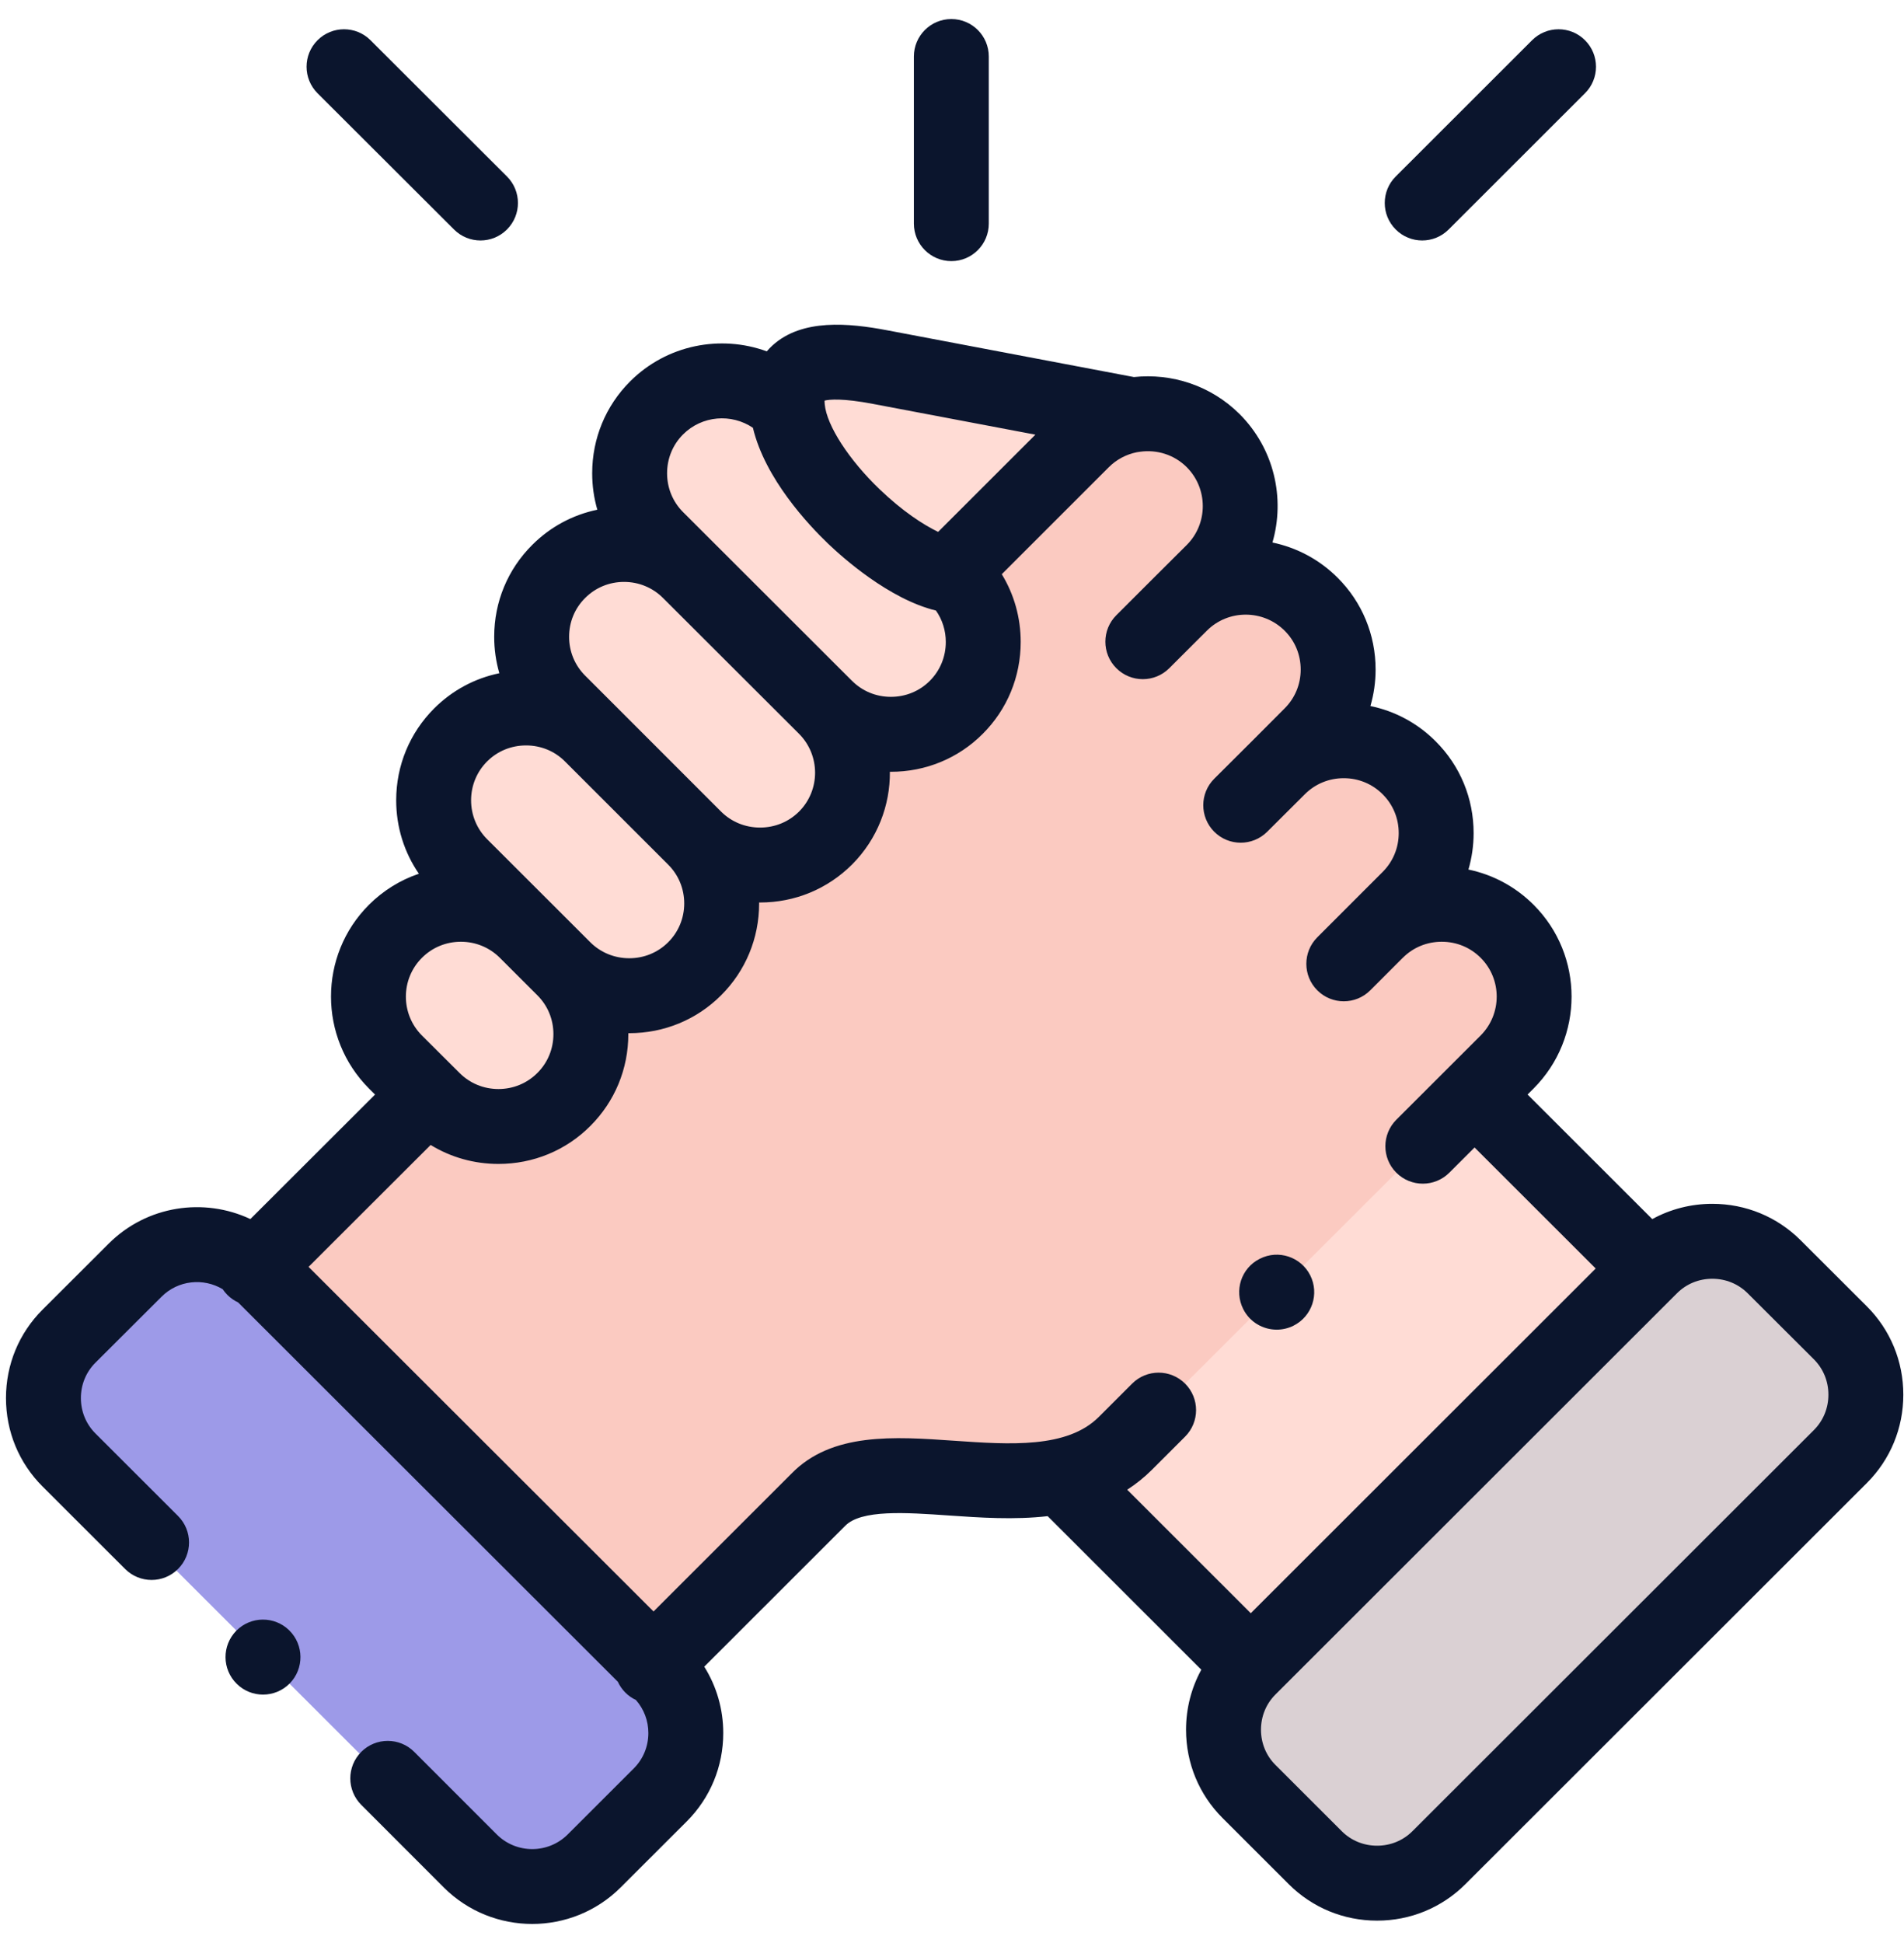 <?xml version="1.0" encoding="UTF-8"?>
<svg width="50px" height="51px" viewBox="0 0 50 51" version="1.1" xmlns="http://www.w3.org/2000/svg" xmlns:xlink="http://www.w3.org/1999/xlink">
    <title>support</title>
    <g id="Taxonomy" stroke="none" stroke-width="1" fill="none" fill-rule="evenodd">
        <g id="Iconography" transform="translate(-119, -874)" fill-rule="nonzero">
            <g id="support" transform="translate(119.157, 874.5)">
                <g id="Group" transform="translate(0.809, 9.005)">
                    <path d="M36.821,39.255 L47.362,28.726 C48.256,27.834 48.256,26.371 47.362,25.479 L45.624,23.746 C44.73,22.853 43.269,22.853 42.375,23.746 L42.328,23.79 L31.879,34.227 L31.834,34.274 C30.94,35.167 30.94,36.626 31.834,37.519 L33.572,39.255 C33.749,39.432 33.951,39.576 34.167,39.683 L36.226,39.683 C36.442,39.576 36.641,39.432 36.821,39.255 L36.821,39.255 Z" id="Path" fill="#DAD0D3"></path>
                    <path d="M31.879,34.227 L42.328,23.79 L37.757,19.224 C30.91,15.346 25.367,24.235 26.892,29.246 L31.879,34.227 Z" id="Path" fill="#FFDCD5"></path>
                    <path d="M11.807,39.683 L13.866,39.683 C14.081,39.576 14.281,39.432 14.461,39.255 L16.199,37.519 C17.092,36.626 17.092,35.167 16.199,34.274 L16.151,34.227 L5.702,23.79 L5.657,23.746 C4.763,22.853 3.299,22.853 2.406,23.746 L0.67,25.479 C-0.223,26.372 -0.223,27.834 0.67,28.727 L11.209,39.255 C11.389,39.432 11.591,39.576 11.807,39.683 L11.807,39.683 Z" id="Path" fill="#9D9AE8"></path>
                    <path d="M28.585,28.381 L35.039,21.938 L37.757,19.224 L38.612,18.37 C39.555,17.424 39.555,15.882 38.612,14.939 C37.668,13.994 36.121,13.994 35.177,14.939 L36.038,14.077 C36.984,13.134 36.984,11.589 36.038,10.647 C35.094,9.701 33.547,9.701 32.604,10.647 L33.464,9.784 C34.411,8.842 34.411,7.297 33.464,6.354 C32.521,5.411 30.974,5.411 30.03,6.354 L30.893,5.494 C31.837,4.549 31.837,3.007 30.893,2.061 C30.321,1.492 29.529,1.265 28.785,1.387 C28.298,1.464 27.83,1.688 27.456,2.061 L24.016,5.5 L24.127,5.61 L24.146,5.63 C25.09,6.572 25.09,8.118 24.146,9.06 C23.203,10.005 21.656,10.005 20.712,9.06 C21.656,10.005 21.656,11.548 20.712,12.493 C19.766,13.436 18.221,13.436 17.275,12.493 C18.221,13.436 18.221,14.981 17.275,15.923 C16.331,16.866 14.787,16.866 13.84,15.923 C14.787,16.866 14.787,18.411 13.84,19.353 C12.897,20.299 11.35,20.299 10.406,19.353 L10.276,19.224 L5.701,23.79 L16.151,34.227 L20.518,29.865 C21.755,28.586 24.653,29.705 26.892,29.246 C27.528,29.116 28.109,28.856 28.585,28.381 Z" id="Path" fill="#FBCAC1"></path>
                    <path d="M20.712,9.06 C21.656,10.005 23.203,10.005 24.146,9.06 C25.09,8.118 25.09,6.572 24.146,5.63 L24.127,5.61 C22.669,5.505 19.879,2.976 19.713,1.202 C18.767,0.256 17.222,0.256 16.276,1.202 C15.332,2.144 15.332,3.689 16.276,4.632 L17.139,5.494 L20.712,9.06 Z" id="Path" fill="#FFDCD5"></path>
                    <path d="M17.275,12.493 C18.221,13.436 19.766,13.436 20.712,12.493 C21.656,11.548 21.656,10.005 20.712,9.06 L17.139,5.494 C16.193,4.549 14.649,4.549 13.705,5.494 C12.758,6.437 12.758,7.979 13.705,8.925 L14.566,9.784 L17.275,12.493 Z" id="Path" fill="#FFDCD5"></path>
                    <path d="M13.841,15.923 C14.787,16.866 16.331,16.866 17.275,15.923 C18.221,14.981 18.221,13.436 17.275,12.493 L14.566,9.784 C13.622,8.842 12.075,8.842 11.131,9.784 C10.185,10.73 10.185,12.272 11.131,13.217 L12.855,14.939 L13.841,15.923 Z" id="Path" fill="#FFDCD5"></path>
                    <path d="M10.406,19.353 C11.35,20.299 12.897,20.299 13.841,19.353 C14.787,18.411 14.787,16.866 13.841,15.923 L12.855,14.939 C11.909,13.994 10.365,13.994 9.418,14.939 C8.474,15.882 8.474,17.424 9.418,18.37 L10.276,19.224 L10.406,19.353 Z" id="Path" fill="#FFDCD5"></path>
                    <path d="M24.016,5.5 L27.456,2.061 C27.83,1.688 28.298,1.464 28.785,1.387 L22.14,0.129 C20.828,-0.119 19.586,-0.128 19.713,1.202 C19.879,2.976 22.669,5.505 24.127,5.611 L24.016,5.5 Z" id="Path" fill="#FFDCD5"></path>
                </g>
                <path d="M24.826,6.354 C25.369,6.354 25.809,5.913 25.809,5.37 L25.809,0.983 C25.809,0.44 25.369,0 24.826,0 C24.282,0 23.842,0.44 23.842,0.983 L23.842,5.37 C23.842,5.913 24.283,6.354 24.826,6.354 Z" id="Path" fill="#0B152D"></path>
                <path d="M48.866,33.788 L47.129,32.055 C46.511,31.438 45.687,31.098 44.809,31.098 C44.248,31.098 43.709,31.238 43.232,31.499 L39.958,28.229 L40.117,28.07 C41.445,26.739 41.445,24.576 40.117,23.25 C39.642,22.775 39.05,22.458 38.405,22.324 C38.494,22.017 38.541,21.696 38.541,21.367 C38.541,20.454 38.186,19.597 37.543,18.957 C37.069,18.482 36.477,18.165 35.831,18.032 C35.92,17.725 35.967,17.404 35.967,17.075 C35.967,16.161 35.612,15.304 34.969,14.664 C34.483,14.178 33.885,13.871 33.258,13.74 C33.594,12.583 33.307,11.282 32.397,10.37 C31.639,9.616 30.611,9.291 29.62,9.397 L23.133,8.168 C22.143,7.981 20.907,7.857 20.128,8.568 C20.078,8.613 20.028,8.665 19.979,8.722 C18.769,8.281 17.359,8.544 16.39,9.511 C15.748,10.153 15.394,11.009 15.394,11.922 C15.394,12.251 15.44,12.572 15.529,12.879 C14.884,13.013 14.293,13.329 13.82,13.803 C13.176,14.444 12.821,15.299 12.821,16.211 C12.82,16.541 12.867,16.863 12.956,17.171 C12.311,17.304 11.72,17.62 11.245,18.094 C10.602,18.737 10.247,19.594 10.247,20.506 C10.247,21.205 10.456,21.871 10.843,22.434 C10.354,22.599 9.907,22.875 9.532,23.249 C8.203,24.576 8.203,26.739 9.533,28.072 L9.692,28.23 L6.418,31.498 C5.201,30.926 3.702,31.14 2.697,32.143 L0.959,33.877 C0.341,34.494 0,35.318 0,36.196 C0,37.075 0.341,37.899 0.959,38.516 L3.129,40.683 C3.513,41.067 4.136,41.067 4.519,40.682 C4.903,40.298 4.903,39.675 4.519,39.292 L2.349,37.125 C2.103,36.879 1.967,36.549 1.967,36.196 C1.967,35.844 2.103,35.514 2.348,35.269 L4.087,33.535 C4.521,33.101 5.186,33.037 5.691,33.339 C5.727,33.392 5.768,33.443 5.815,33.49 C5.899,33.574 5.995,33.639 6.097,33.687 L16.067,43.642 C16.115,43.745 16.18,43.842 16.265,43.927 C16.347,44.01 16.442,44.074 16.542,44.121 C16.752,44.359 16.869,44.664 16.869,44.989 C16.869,45.341 16.733,45.671 16.487,45.917 L14.75,47.652 C14.237,48.163 13.402,48.162 12.891,47.653 L10.721,45.483 C10.337,45.099 9.714,45.099 9.33,45.483 C8.946,45.867 8.946,46.49 9.33,46.874 L11.501,49.046 C12.14,49.682 12.98,50 13.819,50 C14.659,50 15.499,49.681 16.139,49.044 L17.877,47.309 C18.495,46.691 18.836,45.867 18.836,44.989 C18.836,44.362 18.661,43.763 18.337,43.247 L22.022,39.566 C22.026,39.562 22.03,39.558 22.034,39.554 C22.456,39.118 23.631,39.2 24.768,39.279 C25.575,39.335 26.475,39.397 27.355,39.296 L31.39,43.327 C31.129,43.803 30.989,44.341 30.989,44.902 C30.989,45.779 31.33,46.603 31.948,47.22 L33.686,48.956 C34.304,49.573 35.128,49.913 36.006,49.913 C36.883,49.913 37.707,49.573 38.325,48.956 L48.866,38.428 C49.485,37.81 49.825,36.986 49.825,36.108 C49.825,35.23 49.485,34.406 48.866,33.788 Z M22.766,10.101 L27.033,10.909 L24.479,13.461 C24.084,13.271 23.543,12.917 22.949,12.349 C22.136,11.571 21.554,10.673 21.501,10.113 C21.501,10.113 21.501,10.113 21.501,10.113 C21.501,10.112 21.501,10.112 21.501,10.112 C21.497,10.072 21.496,10.04 21.497,10.015 C21.625,9.984 21.967,9.949 22.766,10.101 Z M17.78,10.903 C18.278,10.405 19.052,10.348 19.615,10.729 C19.934,12.067 21.076,13.279 21.589,13.77 C21.969,14.134 23.19,15.226 24.422,15.526 C24.589,15.765 24.68,16.05 24.68,16.35 C24.68,16.738 24.531,17.1 24.26,17.371 C23.989,17.642 23.626,17.791 23.238,17.791 C22.85,17.791 22.488,17.642 22.216,17.369 L22.216,17.369 L22.215,17.369 L17.78,12.941 C17.51,12.671 17.361,12.309 17.361,11.922 C17.361,11.535 17.51,11.173 17.78,10.903 L17.78,10.903 Z M15.21,15.195 C15.481,14.924 15.843,14.774 16.23,14.774 C16.618,14.774 16.982,14.924 17.254,15.196 L20.825,18.76 C21.388,19.324 21.388,20.24 20.827,20.802 C20.555,21.073 20.191,21.222 19.803,21.222 C19.414,21.222 19.05,21.073 18.779,20.803 L18.779,20.803 L16.07,18.094 C16.066,18.09 16.061,18.086 16.057,18.081 L15.209,17.234 C14.937,16.962 14.787,16.6 14.788,16.213 C14.788,15.827 14.937,15.466 15.21,15.195 L15.21,15.195 Z M12.635,19.486 C12.906,19.215 13.269,19.066 13.658,19.066 C14.043,19.066 14.403,19.213 14.672,19.479 L17.39,22.195 C17.661,22.465 17.811,22.827 17.811,23.213 C17.811,23.6 17.661,23.962 17.389,24.233 C17.118,24.503 16.756,24.652 16.368,24.652 C15.98,24.652 15.616,24.503 15.345,24.233 L14.36,23.249 C14.359,23.248 14.359,23.248 14.359,23.248 L12.635,21.527 C12.364,21.255 12.214,20.893 12.214,20.506 C12.214,20.119 12.364,19.757 12.635,19.486 L12.635,19.486 Z M10.923,24.641 C11.194,24.369 11.558,24.219 11.946,24.219 C12.334,24.219 12.697,24.369 12.969,24.64 L13.956,25.626 C14.227,25.896 14.376,26.257 14.376,26.644 C14.376,27.031 14.227,27.392 13.954,27.664 C13.683,27.935 13.32,28.085 12.933,28.085 C12.545,28.085 12.182,27.935 11.909,27.662 L11.786,27.539 C11.784,27.538 11.783,27.536 11.781,27.534 C11.78,27.533 11.778,27.531 11.776,27.529 L10.923,26.68 C10.361,26.117 10.361,25.202 10.923,24.641 Z M30.965,35.818 C30.581,35.434 29.958,35.433 29.574,35.817 L28.699,36.691 C27.868,37.522 26.361,37.418 24.904,37.317 C23.322,37.207 21.686,37.093 20.627,38.18 L17.005,41.798 L7.946,32.753 L11.152,29.553 C11.681,29.877 12.293,30.051 12.933,30.051 C13.847,30.051 14.704,29.697 15.344,29.056 C15.988,28.414 16.343,27.558 16.343,26.644 C16.343,26.635 16.343,26.627 16.343,26.618 C16.351,26.619 16.36,26.619 16.368,26.619 C17.281,26.619 18.137,26.266 18.778,25.626 C19.423,24.984 19.778,24.127 19.778,23.214 C19.778,23.205 19.777,23.197 19.777,23.188 C19.786,23.188 19.794,23.189 19.803,23.189 C20.715,23.189 21.572,22.836 22.217,22.193 C22.887,21.522 23.219,20.639 23.212,19.757 C23.221,19.757 23.23,19.758 23.239,19.758 C24.153,19.758 25.01,19.404 25.651,18.761 C26.293,18.12 26.647,17.263 26.647,16.35 C26.647,15.712 26.474,15.101 26.15,14.572 L28.96,11.764 C29.169,11.555 29.427,11.424 29.698,11.37 C29.727,11.367 29.756,11.363 29.785,11.357 C30.219,11.297 30.675,11.431 31.007,11.762 C31.569,12.325 31.569,13.242 31.009,13.803 L30.153,14.655 C30.15,14.658 30.147,14.661 30.144,14.664 L29.159,15.648 C28.775,16.031 28.774,16.654 29.158,17.038 C29.542,17.423 30.165,17.423 30.549,17.039 L31.408,16.181 C31.408,16.181 31.408,16.181 31.409,16.181 L31.539,16.051 C32.102,15.492 33.016,15.494 33.58,16.056 C33.851,16.326 34,16.688 34,17.074 C34,17.461 33.851,17.823 33.577,18.095 L32.717,18.957 C32.717,18.957 32.717,18.957 32.716,18.958 L31.731,19.939 C31.346,20.322 31.345,20.945 31.728,21.33 C32.111,21.715 32.734,21.716 33.119,21.333 L34.109,20.347 C34.38,20.076 34.742,19.926 35.13,19.926 C35.518,19.926 35.881,20.076 36.153,20.349 C36.424,20.619 36.574,20.98 36.574,21.367 C36.574,21.754 36.424,22.115 36.152,22.387 L34.436,24.103 C34.052,24.487 34.052,25.11 34.436,25.494 C34.628,25.686 34.88,25.782 35.131,25.782 C35.383,25.782 35.635,25.686 35.827,25.494 L36.668,24.653 C36.673,24.648 36.678,24.644 36.683,24.639 C36.953,24.368 37.316,24.219 37.704,24.219 C38.092,24.219 38.454,24.368 38.726,24.64 C39.288,25.201 39.287,26.116 38.726,26.679 L37.871,27.533 C37.871,27.533 37.87,27.533 37.87,27.534 C37.87,27.534 37.869,27.534 37.869,27.535 L36.512,28.89 C36.128,29.274 36.127,29.897 36.511,30.281 C36.703,30.473 36.955,30.569 37.207,30.569 C37.459,30.569 37.71,30.473 37.902,30.282 L38.566,29.619 L41.747,32.796 L32.689,41.844 L29.444,38.602 C29.67,38.456 29.886,38.285 30.09,38.082 L30.964,37.209 C31.348,36.825 31.349,36.202 30.965,35.818 L30.965,35.818 Z M47.477,37.036 L36.935,47.564 C36.689,47.811 36.359,47.946 36.006,47.946 C35.653,47.946 35.323,47.811 35.077,47.564 L33.339,45.828 C33.092,45.583 32.957,45.253 32.957,44.902 C32.957,44.55 33.092,44.221 33.339,43.975 L43.88,33.447 C44.126,33.2 44.456,33.065 44.809,33.065 C45.162,33.065 45.492,33.2 45.739,33.447 L47.477,35.18 C47.723,35.426 47.858,35.755 47.858,36.108 C47.858,36.46 47.723,36.79 47.477,37.036 L47.477,37.036 Z" id="Shape" fill="#0B152D"></path>
                <path d="M11.766,5.524 C11.958,5.716 12.209,5.812 12.461,5.812 C12.713,5.812 12.965,5.715 13.157,5.523 C13.541,5.138 13.54,4.516 13.156,4.132 L9.572,0.555 C9.187,0.172 8.565,0.172 8.181,0.557 C7.797,0.941 7.798,1.564 8.182,1.948 L11.766,5.524 Z" id="Path" fill="#0B152D"></path>
                <path d="M37.19,5.812 C37.442,5.812 37.693,5.716 37.885,5.524 L41.466,1.947 C41.851,1.564 41.851,0.941 41.467,0.557 C41.083,0.172 40.461,0.172 40.076,0.556 L36.495,4.133 C36.111,4.516 36.111,5.139 36.495,5.523 C36.687,5.716 36.939,5.812 37.19,5.812 Z" id="Path" fill="#0B152D"></path>
                <path d="M6.047,42.305 C5.667,42.693 5.672,43.315 6.059,43.696 L6.062,43.699 C6.253,43.887 6.501,43.98 6.75,43.98 C7.004,43.98 7.259,43.882 7.452,43.686 C7.832,43.298 7.826,42.674 7.438,42.293 C7.051,41.913 6.428,41.918 6.047,42.305 L6.047,42.305 Z" id="Path" fill="#0B152D"></path>
                <path d="M33.37,34.401 C33.52,34.401 33.672,34.367 33.814,34.295 C34.299,34.051 34.494,33.459 34.25,32.974 C34.005,32.489 33.413,32.294 32.929,32.539 L32.923,32.542 C32.438,32.786 32.246,33.376 32.491,33.861 C32.663,34.204 33.01,34.401 33.37,34.401 L33.37,34.401 Z" id="Path" fill="#0B152D"></path>
            </g>
        </g>
    </g>
</svg>